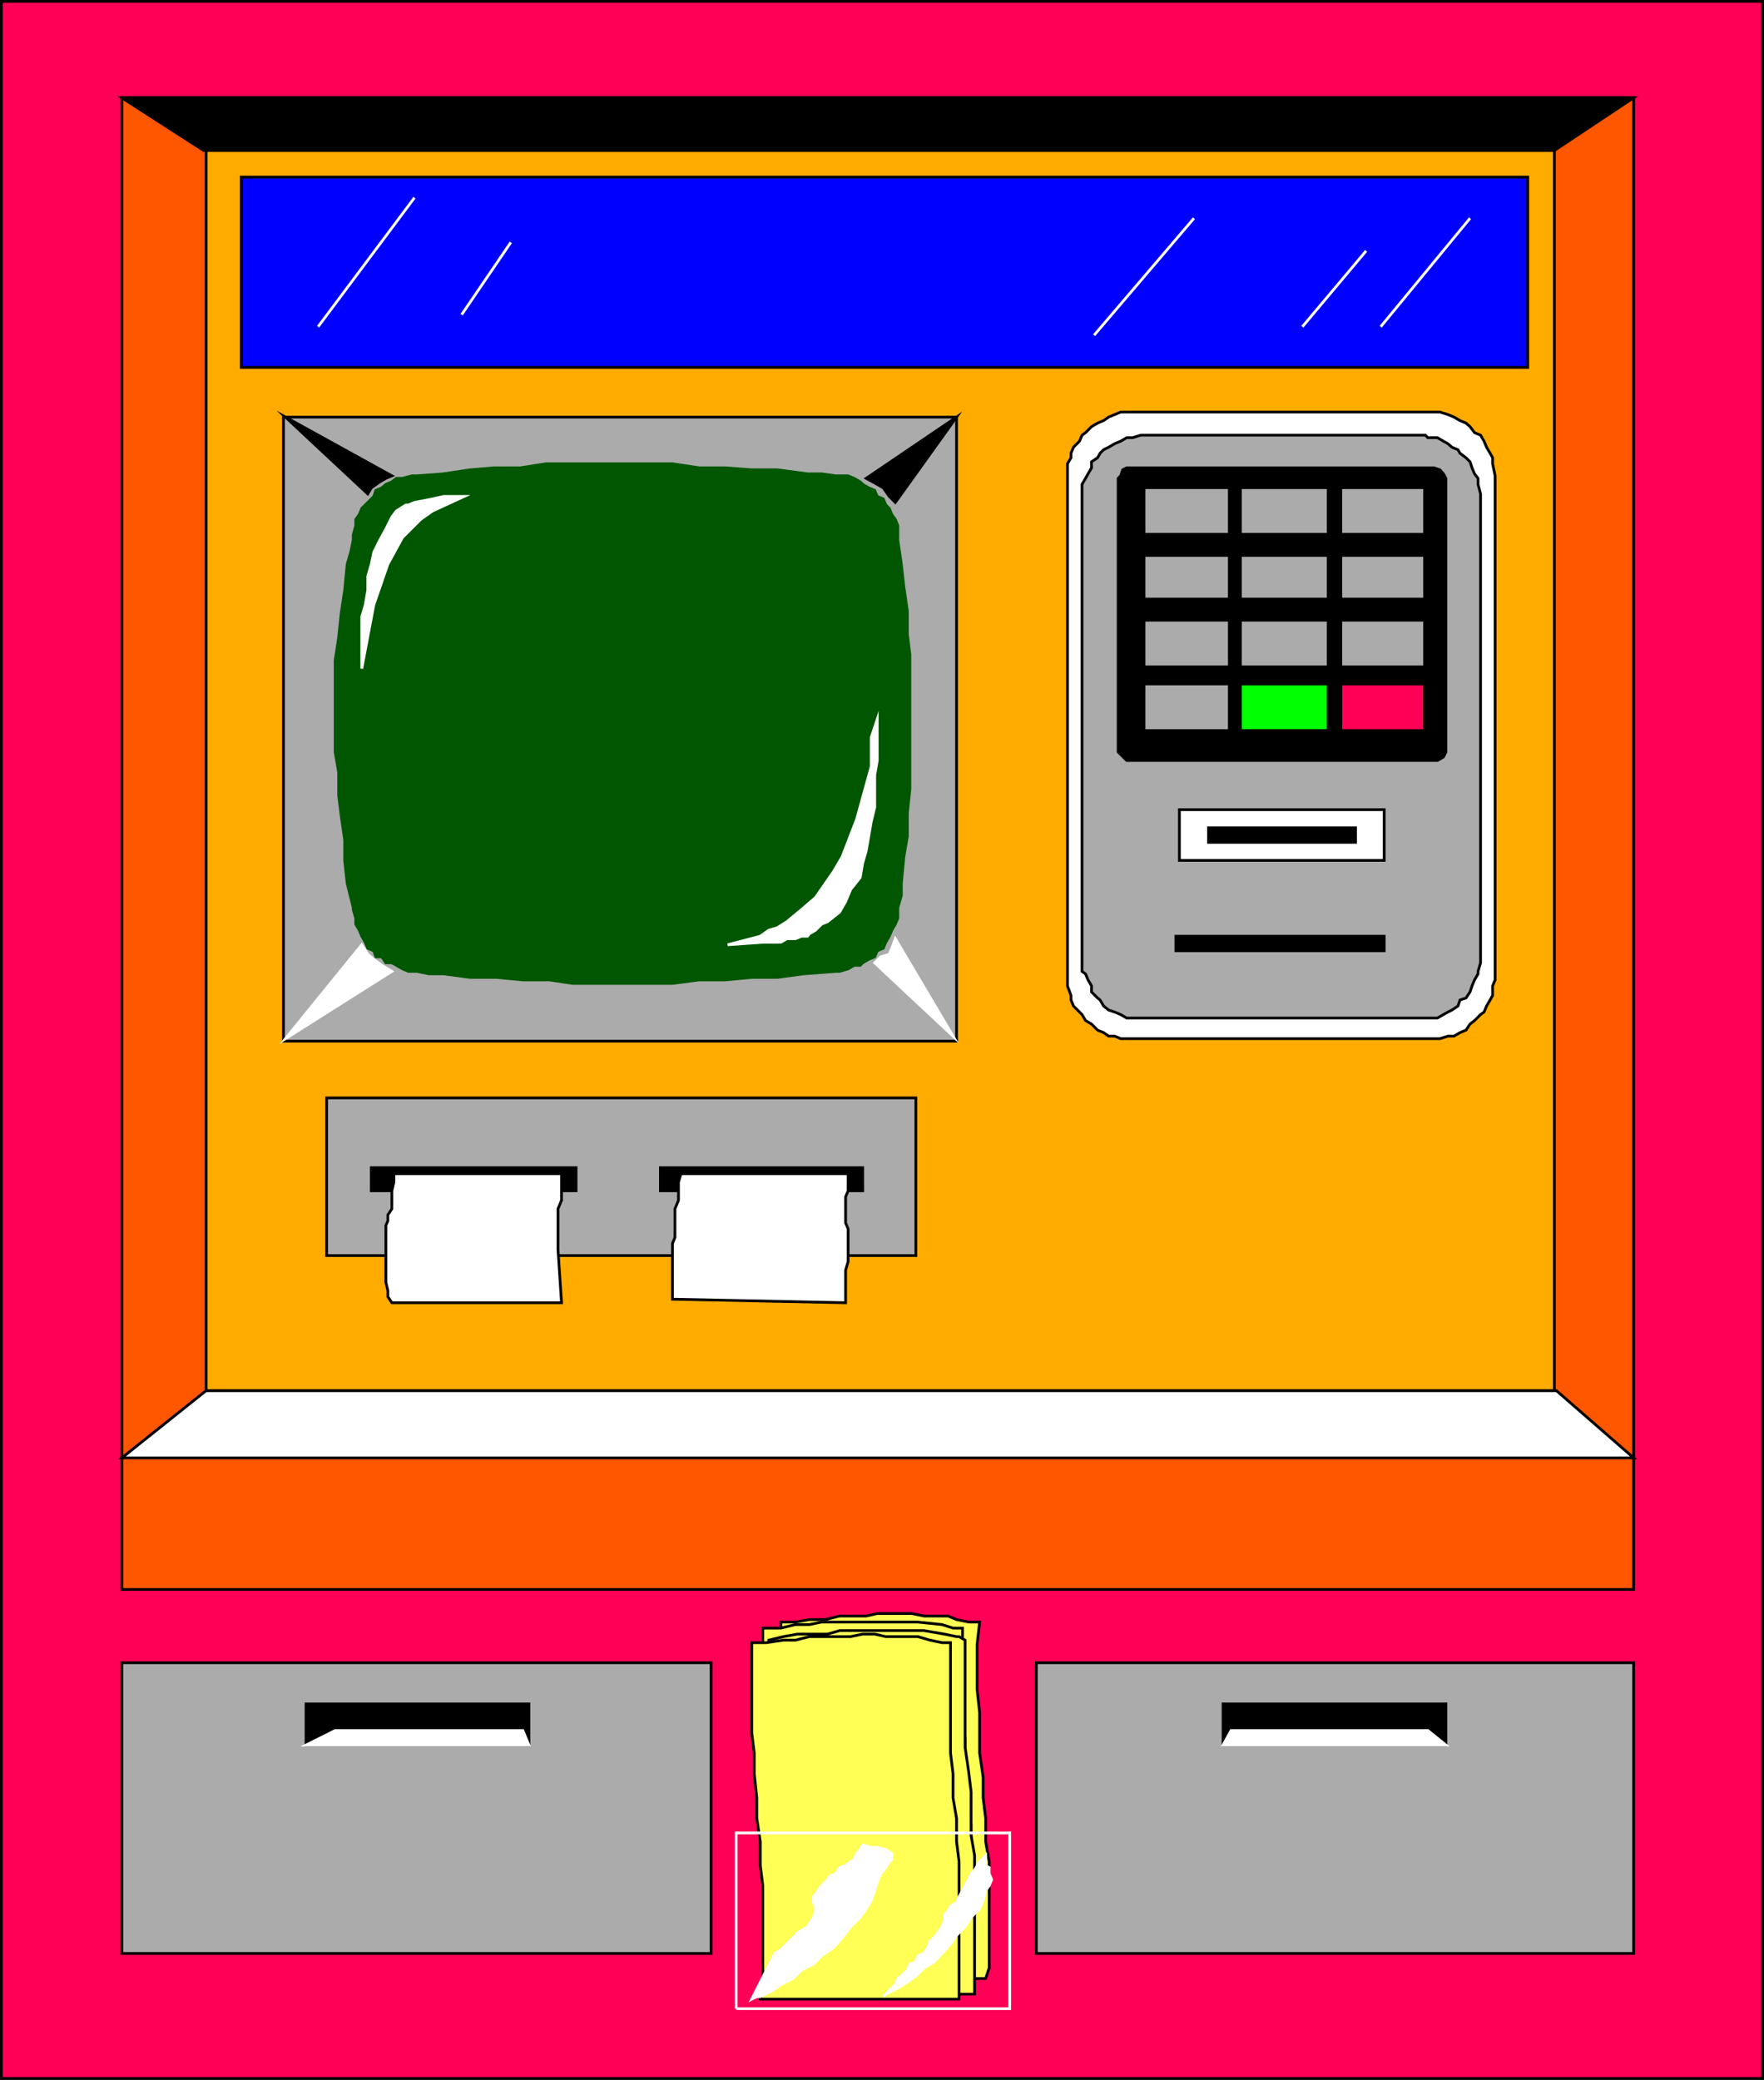 <svg xmlns="http://www.w3.org/2000/svg" width="351.442" height="414.243"><rect width="100%" height="100%" fill="#333333" stroke="none"/><path fill="#ff0056" d="M.272 413.971H351.17V.272H.272v413.7"/><path fill="none" stroke="#000" stroke-miterlimit="10" stroke-width=".544" d="M.272 413.971H351.17V.272H.272Zm0 0"/><path fill="#ff5600" d="M24.272 316.573h301.2V19.47h-301.2v297.102"/><path fill="none" stroke="#000" stroke-miterlimit="10" stroke-width=".544" d="M24.272 316.573h301.2V19.47h-301.2Zm0 0"/><path fill="#fff" d="M24.272 290.374h301.2l-15.4-13.403h-269l-16.8 13.403"/><path fill="none" stroke="#000" stroke-miterlimit="10" stroke-width=".544" d="M24.272 290.374h301.2l-15.4-13.403h-269zm0 0"/><path fill="#ffab00" d="M41.073 276.971H309.67v-247H41.073v247"/><path fill="none" stroke="#000" stroke-miterlimit="10" stroke-width=".544" d="M41.073 276.971H309.67v-247H41.073Zm0 0"/><path fill="#ababab" d="M65.073 250.073H182.47v-31.399H65.073v31.399"/><path fill="none" stroke="#000" stroke-miterlimit="10" stroke-width=".544" d="M65.073 250.073H182.47v-31.399H65.073Zm0 0"/><path fill="#00f" d="M48.073 73.174h256.3V35.272h-256.3v37.902"/><path fill="none" stroke="#000" stroke-miterlimit="10" stroke-width=".544" d="M48.073 73.174h256.3V35.272h-256.3Zm0 0"/><path d="M24.272 19.471h301.2l-15.802 10.5H40.573l-16.301-10.5"/><path fill="none" stroke="#000" stroke-miterlimit="10" stroke-width=".544" d="M24.272 19.471h301.2l-15.802 10.5H40.573Zm0 0"/><path fill="#ffff56" d="M157.272 394.073h39.102l.699-2.102v-21.199l-.7-4v-4.598l-.5-4.101v-4.102l-.703-4.797v-8.101l-.5-4.602v-8.898l.5-4.5h-2.199l-2.398-.5-1.7-.7h-4.8l-2.403-.5h-6.898l-2.2.5h-5.3l-2.8.7h-3.2l-2.8.5h-2.9v18l.5 4.101v4l.7 4.797v4.102l.5 4.601v4.797l.7 4.102v18l-.7 4.5"/><path fill="none" stroke="#000" stroke-miterlimit="10" stroke-width=".544" d="M157.272 394.073h39.102l.699-2.102v-21.199l-.7-4v-4.598l-.5-4.101v-4.102l-.703-4.797v-8.101l-.5-4.602v-8.898l.5-4.5h-2.199l-2.398-.5-1.7-.7h-4.8l-2.403-.5h-6.898l-2.2.5h-5.3l-2.8.7h-3.2l-2.8.5h-2.9v18l.5 4.101v4l.7 4.797v4.102l.5 4.601v4.797l.7 4.102v18zm0 0"/><path fill="#ffff56" d="M153.874 395.272h39.597v-9.3l.7-4.598-.7-4.801v-13.2l-.5-4.101-.699-4.098v-8.8l-.5-4.102v-18h-1.898l-2.204-.7-4.796-.5H163.67l-2.398.5h-2.8l-2.9.7h-3.6v13.402l.698 4.598v4.102l.5 4.8v4l.704 4.098v4.602l.5 4.097v22.801l-.5 4.5"/><path fill="none" stroke="#000" stroke-miterlimit="10" stroke-width=".544" d="M153.874 395.272h39.597v-9.3l.7-4.598-.7-4.801v-13.2l-.5-4.101-.699-4.098v-8.8l-.5-4.102v-18h-1.898l-2.204-.7-4.796-.5H163.67l-2.398.5h-2.8l-2.9.7h-3.6v13.402l.698 4.598v4.102l.5 4.8v4l.704 4.098v4.602l.5 4.097v22.801Zm0 0"/><path fill="#ffff56" d="M154.374 397.174h39.796v-27.601l-.699-4v-8.7l-.5-4.101-.699-4.8v-21.298l-1.2-.703h-.5l-2.402-.5-4.097-.699h-16.801l-2.398.7h-6l-2.801.5-2.903.702v1.7l-.5 2.398v4.5l.5 4.102v8.597l.704 4.801v4.102l.5 4.597v4.102l.5 4.8v22l-.5 4.801"/><path fill="none" stroke="#000" stroke-miterlimit="10" stroke-width=".544" d="M154.374 397.174h39.796v-27.601l-.699-4v-8.7l-.5-4.101-.699-4.8v-21.298l-1.2-.703h-.5l-2.402-.5-4.097-.699h-16.801l-2.398.7h-6l-2.801.5-2.903.702v1.7l-.5 2.398v4.5l.5 4.102v8.597l.704 4.801v4.102l.5 4.597v4.102l.5 4.8v22zm0 0"/><path fill="#ffff56" d="M151.471 398.174h39.602v-27.402l-.5-4v-4.598l-.7-4.101v-4.801l-.5-4.098v-22h-1.703l-2.398-.5-2.398-.703h-6.403l-2.199-.5h-2.398l-2.403.5h-8.199l-2.8.703h-2.4l-3.402.5h-2.898v18l.5 4v4.098l.5 4.8v4.102l.7 4.598v4.8l.5 4v18l-.5 4.602"/><path fill="none" stroke="#000" stroke-miterlimit="10" stroke-width=".544" d="M151.471 398.174h39.602v-27.402l-.5-4v-4.598l-.7-4.101v-4.801l-.5-4.098v-22h-1.703l-2.398-.5-2.398-.703h-6.403l-2.199-.5h-2.398l-2.403.5h-8.199l-2.8.703h-2.4l-3.402.5h-2.898v18l.5 4v4.098l.5 4.8v4.102l.7 4.598v4.8l.5 4v18zm0 0"/><path fill="none" stroke="#fff" stroke-miterlimit="10" stroke-width=".544" d="M146.67 400.073h54.5v-35h-54.5v35"/><path fill="#fff" d="m171.874 367.471-.5.903-.704.8-.5 1.2-.699.398-1 .8-1.199.4-.7 1.202-1.198.5-.5.7-1.204 1.199-1.199 1.699-.398.5v1.2l.398.702v1l-.398 1.2-1.2 1.898-2 1.2-.402.5-1.699 1.702-1.2 1.2-1.198.699-4.602 9.101 1-.5h.7l2.402-1.203 1.699-1.199 2.398-1.2 1.7-1.698 2.402-1.2 1.597-1.601 2.403-1.7 1.699-1.902 1.7-2.199 1.902-1.898 1.199-1.7 1-1.703.699-1.898.5-1.7.7-1.699 1-1.203.698-1.199.5-.398v-1.2l-1.199-.8-1.699-.403h-1.2l-1.698-.5"/><path fill="none" stroke="#fff" stroke-miterlimit="10" stroke-width=".544" d="m171.874 367.471-.5.903-.704.8-.5 1.2-.699.398-1 .8-1.199.4-.7 1.202-1.198.5-.5.7-1.204 1.199-1.199 1.699-.398.5v1.2l.398.702v1l-.398 1.2-1.2 1.898-2 1.2-.402.5-1.699 1.702-1.2 1.2-1.198.699-4.602 9.101 1-.5h.7l2.402-1.203 1.699-1.199 2.398-1.2 1.7-1.698 2.402-1.2 1.597-1.601 2.403-1.7 1.699-1.902 1.7-2.199 1.902-1.898 1.199-1.7 1-1.703.699-1.898.5-1.7.7-1.699 1-1.203.698-1.199.5-.398v-1.2l-1.199-.8-1.699-.403h-1.2zm0 0"/><path fill="#fff" d="m196.374 369.573-1.204 1.199-1 1.7-.699.702-.5 1.2-.699 1.199-.5 1-.7 1.199-.5 1.2-1.198.702-.5 1-.704.7v1.199l-.5 1.199-1.199 1.7-.398.5-.801.702-.398 1.2-.801 1.199-1.2.5-.402 1.199-1.199.402-.5 1.2-1.2 1.199-.698.5-.5 1.199-.704.7-1.699 1.702.5-.5 2.403-1.203 1.898-1.199 1.7-1.2 1.6-1.6 2-1.2 1.598-1.7 1.704-1.898 1.199-1.703 1.699-1.699 1.2-1.898 1.698-1.7.704-1.703.5-1.898.699-1 .5-1.2-.5-1.199v-1.203l-.7-.398v-2"/><path fill="none" stroke="#fff" stroke-miterlimit="10" stroke-width=".544" d="m196.374 369.573-1.204 1.199-1 1.7-.699.702-.5 1.2-.699 1.199-.5 1-.7 1.199-.5 1.2-1.198.702-.5 1-.704.7v1.199l-.5 1.199-1.199 1.7-.398.5-.801.702-.398 1.2-.801 1.199-1.2.5-.402 1.199-1.199.402-.5 1.2-1.2 1.199-.698.5-.5 1.199-.704.7-1.699 1.702.5-.5 2.403-1.203 1.898-1.199 1.7-1.2 1.6-1.6 2-1.2 1.598-1.7 1.704-1.898 1.199-1.703 1.699-1.699 1.2-1.898 1.698-1.7.704-1.703.5-1.898.699-1 .5-1.2-.5-1.199v-1.203l-.7-.398zm0 0"/><path fill="#fff" d="M226.073 206.874h60.8l1.598-.5h1.2l1.203-.7 1.199-.5.8-1.203.899-.699 1.2-1.2.698-.5.5-1.198.704-1.2.5-.902v-1.898l.5-1.2V94.772l-.5-2.398v-1.2l-.5-.902-.704-1.2-.5-1.198-.699-1.2-1.199-.5-.898-1.203-.801-.699-1.2-.5-1.203-.7-1.199-.5-1.597-.5h-63.602l-2.398 1-1 .7-1.204.5-1.199.7-1.199 1.202-.7.5-.5 1.2-1.198 1.199-.5 1.199v.902l-.704 1.2v104l.704 1.898v.902l.5 1.2 1.699 1.699.699 1.199 1.2.7 1.198 1.202 1.204.5 1 .7h1.199l1.199.5h2.8"/><path fill="none" stroke="#000" stroke-miterlimit="10" stroke-width=".544" d="M226.073 206.874h60.8l1.598-.5h1.2l1.203-.7 1.199-.5.8-1.203.899-.699 1.2-1.2.698-.5.5-1.198.704-1.2.5-.902v-1.898l.5-1.2V94.772l-.5-2.398v-1.2l-.5-.902-.704-1.2-.5-1.198-.699-1.2-1.199-.5-.898-1.203-.801-.699-1.2-.5-1.203-.7-1.199-.5-1.597-.5h-63.602l-2.398 1-1 .7-1.204.5-1.199.7-1.199 1.202-.7.5-.5 1.2-1.198 1.199-.5 1.199v.902l-.704 1.2v104l.704 1.898v.902l.5 1.2 1.699 1.699.699 1.199 1.2.7 1.198 1.202 1.204.5 1 .7h1.199l1.199.5zm0 0"/><path fill="#ababab" d="M228.073 202.772h58.3l1.2-.7.898-.5.801-.398 1.2-.8.402-1.2 1.199-.402.8-1.2.399-1.198.5-1.2.7-1.203v-.5l.5-1.699V98.374l-.5-1.903v-1.199l-.7-.898-.5-1.2-.398-1.203-.801-.797-1.2-.902-.402-.7-1.199-.5-.8-.698-.9-.5-1.198-.7h-1.903l-.5-.5h-56.699l-1.602.5h-1.199l-1.199.7-1.2.5-1.198.699-1 .5-.704.699-.5.902-1.199.797v1.203l-.699 1.2-.5.898-.7 1.2v97l.7.5.5 1.202.7 1.2v1.199l1.198 1.199.5.402.704 1.2 1 .8 1.199.399 1.199.5 1.2.699h3.6"/><path fill="none" stroke="#000" stroke-miterlimit="10" stroke-width=".544" d="M228.073 202.772h58.3l1.2-.7.898-.5.801-.398 1.2-.8.402-1.2 1.199-.402.8-1.2.399-1.198.5-1.2.7-1.203v-.5l.5-1.699V98.374l-.5-1.903v-1.199l-.7-.898-.5-1.2-.398-1.203-.801-.797-1.2-.902-.402-.7-1.199-.5-.8-.698-.9-.5-1.198-.7h-1.903l-.5-.5h-56.699l-1.602.5h-1.199l-1.199.7-1.2.5-1.198.699-1 .5-.704.699-.5.902-1.199.797v1.203l-.699 1.2-.5.898-.7 1.2v97l.7.5.5 1.202.7 1.2v1.199l1.198 1.199.5.402.704 1.2 1 .8 1.199.399 1.199.5 1.2.699zm0 0"/><path fill="#fff" d="M234.971 171.374h40.801v-10.102h-40.8v10.102"/><path fill="none" stroke="#000" stroke-miterlimit="10" stroke-width=".544" d="M234.971 171.374h40.801v-10.102h-40.8zm0 0"/><path fill="#ababab" d="M56.471 207.374h134.102V83.073H56.47v124.3"/><path fill="none" stroke="#000" stroke-miterlimit="10" stroke-width=".544" d="M56.471 207.374h134.102V83.073H56.47Zm0 0"/><path fill="#015601" d="m83.073 193.471 2.398.5h2.903l5.296.703h5.204l5.296.5h5.301l4.602.7h19.898l5.301-.7h5.2l5.3-.5h5.102l5.199-.703 6.5-.5h.699l1.7-.5 1.198-.699h1.204l.5-.5 1.199-.7 1.199-.5.5-1.198 1.2-.5.5-1.2.698-1.203.5-1.199.704-1.2.5-1.198v-2.102l.699-2.398v-2.403l.5-5.297.699-4.101v-4.602l.5-4.797v-26.8l-.5-4.102v-4.598l-.7-4.8-.5-4.5-.698-4.801v-2.899l-.5-1.203-.704-1-.5-1.199-.699-.7-.5-1.198-1.199-.5-.5-1.2-1.2-.5-1.198-.703-.5-.5-1.204-.699-1.199-.5h-2.398l-2.903-.398h-2.796l-6-.801h-5.102l-5.3-.399h-5.2l-5.3-.8h-25.2l-5.102.8h-5.199l-4.8.399-5.297.8-5.301.399h-1l-1.903.5h-1.199l-.898.7-1.2.5-.8.702-1.2.5-.402 1.2-2.398 2.398-.5 1.2-.7 1v1.202l-.5 1.899v1l-.5 2.398-.703 2.403-.5 5.199-.699 4.601-.5 4.797-.699 4.602v18.199l.7 4.102v4.5l.5 4.097.698 4.801v4.102l.5 4.597 1.204 4.801v.402l.5 1.7v1.199l.699 1.199.5 1.2.699 1.202.5 1.2 1.2.5.402 1.199h1.199l.8 1.199h1.2l.898.5 1.2.7 1.203.5h1.699"/><path fill="none" stroke="#015601" stroke-miterlimit="10" stroke-width=".544" d="m83.073 193.471 2.398.5h2.903l5.296.703h5.204l5.296.5h5.301l4.602.7h19.898l5.301-.7h5.2l5.3-.5h5.102l5.199-.703 6.5-.5h.699l1.7-.5 1.198-.699h1.204l.5-.5 1.199-.7 1.199-.5.5-1.198 1.2-.5.5-1.2.698-1.203.5-1.199.704-1.2.5-1.198v-2.102l.699-2.398v-2.403l.5-5.297.699-4.101v-4.602l.5-4.797v-26.8l-.5-4.102v-4.598l-.7-4.8-.5-4.5-.698-4.801v-2.899l-.5-1.203-.704-1-.5-1.199-.699-.7-.5-1.198-1.199-.5-.5-1.2-1.2-.5-1.198-.703-.5-.5-1.204-.699-1.199-.5h-2.398l-2.903-.398h-2.796l-6-.801h-5.102l-5.3-.399h-5.2l-5.3-.8h-25.2l-5.102.8h-5.199l-4.8.399-5.297.8-5.301.399h-1l-1.903.5h-1.199l-.898.7-1.2.5-.8.702-1.2.5-.402 1.2-2.398 2.398-.5 1.2-.7 1v1.202l-.5 1.899v1l-.5 2.398-.703 2.403-.5 5.199-.699 4.601-.5 4.797-.699 4.602v18.199l.7 4.102v4.5l.5 4.097.698 4.801v4.102l.5 4.597 1.204 4.801v.402l.5 1.7v1.199l.699 1.199.5 1.2.699 1.202.5 1.2 1.2.5.402 1.199h1.199l.8 1.199h1.2l.898.5 1.2.7 1.203.5zm0 0"/><path fill="#ababab" d="M24.272 389.073H141.67v-57.899H24.272v57.899"/><path fill="none" stroke="#000" stroke-miterlimit="10" stroke-width=".544" d="M24.272 389.073H141.67v-57.899H24.272Zm0 0"/><path fill="#ababab" d="M206.471 389.073h119v-57.899h-119v57.899"/><path fill="none" stroke="#000" stroke-miterlimit="10" stroke-width=".544" d="M206.471 389.073h119v-57.899h-119zm0 0"/><path d="M243.67 347.573h44.403v-8.2H243.67v8.2"/><path fill="none" stroke="#000" stroke-miterlimit="10" stroke-width=".544" d="M243.67 347.573h44.403v-8.2H243.67zm0 0"/><path fill="#fff" d="M243.67 347.573h44.403l-3.602-2.899h-39.199l-1.602 2.899"/><path fill="none" stroke="#fff" stroke-miterlimit="10" stroke-width=".544" d="M243.67 347.573h44.403l-3.602-2.899h-39.199Zm0 0"/><path d="M60.971 347.573h44.403v-8.2H60.97v8.2"/><path fill="none" stroke="#000" stroke-miterlimit="10" stroke-width=".544" d="M60.971 347.573h44.403v-8.2H60.97Zm0 0"/><path fill="#fff" d="M60.971 347.573h44.403l-1.204-2.899H66.772l-5.8 2.899"/><path fill="none" stroke="#fff" stroke-miterlimit="10" stroke-width=".544" d="M60.971 347.573h44.403l-1.204-2.899H66.772Zm0 0"/><path d="M73.971 237.174h40.801v-4.601h-40.8v4.601"/><path fill="none" stroke="#000" stroke-miterlimit="10" stroke-width=".544" d="M73.971 237.174h40.801v-4.601h-40.8Zm0 0"/><path d="M131.573 237.174h40.3v-4.601h-40.3v4.601"/><path fill="none" stroke="#000" stroke-miterlimit="10" stroke-width=".544" d="M131.573 237.174h40.3v-4.601h-40.3zm0 0"/><path fill="#fff" d="M78.471 233.772h33.403v5.3l-.704 1.7v8.102l.704 10.597H78.073l-.801-1.199v-1.2l-.398-1.698v-11.301l.398-.899v-1.203l.8-1.199v-3.598l.4-1.703v-1.699"/><path fill="none" stroke="#000" stroke-miterlimit="10" stroke-width=".544" d="M78.471 233.772h33.403v5.3l-.704 1.7v8.102l.704 10.597H78.073l-.801-1.199v-1.2l-.398-1.698v-11.301l.398-.899v-1.203l.8-1.199v-3.598l.4-1.703zm0 0"/><path fill="#fff" d="M135.67 233.772h33.301v3.402l-.5 1.2v5.199l.5 1.199v6.5l-.5 1.7v6.5l-34-.7h-.5v-11.098l.5-1.203v-5.699l.7-1.7v-3.6l.5-1.7"/><path fill="none" stroke="#000" stroke-miterlimit="10" stroke-width=".544" d="M135.67 233.772h33.301v3.402l-.5 1.2v5.199l.5 1.199v6.5l-.5 1.7v6.5l-34-.7h-.5v-11.098l.5-1.203v-5.699l.7-1.7v-3.6zm0 0"/><path fill="none" stroke="#fff" stroke-miterlimit="10" stroke-width=".544" d="m82.573 39.374-19.2 25.699m38.399-16.801-9.8 14.402m145.902-19.203L217.97 66.772m54.2-16.801-12.699 15.102m33.403-21.602-17.801 21.602"/><path d="M225.67 151.471h60.704l1.199-.699.5-1v-54.5l-.5-.898-.7-.801-1.203-.399h-61.199l-.8.399-.399 1.199-.5.5v54.5l1.7 1.7h1.198"/><path fill="none" stroke="#000" stroke-miterlimit="10" stroke-width=".544" d="M225.67 151.471h60.704l1.199-.699.5-1v-54.5l-.5-.898-.7-.801-1.203-.399h-61.199l-.8.399-.399 1.199-.5.5v54.5l1.7 1.7zm0 0"/><path d="M240.772 167.772h29.3v-2.898h-29.3v2.898"/><path fill="none" stroke="#000" stroke-miterlimit="10" stroke-width=".544" d="M240.772 167.772h29.3v-2.898h-29.3Zm0 0"/><path d="M234.272 189.374h41.5v-2.903h-41.5v2.903"/><path fill="none" stroke="#000" stroke-miterlimit="10" stroke-width=".544" d="M234.272 189.374h41.5v-2.903h-41.5zm0 0"/><path fill="#ababab" d="M228.471 105.874h15.903v-8.2H228.47v8.2"/><path fill="none" stroke="#ababab" stroke-miterlimit="10" stroke-width=".544" d="M228.471 105.874h15.903v-8.2H228.47zm0 0"/><path fill="#ababab" d="M247.67 105.874h16.403v-8.2H247.67v8.2"/><path fill="none" stroke="#ababab" stroke-miterlimit="10" stroke-width=".544" d="M247.67 105.874h16.403v-8.2H247.67zm0 0"/><path fill="#ababab" d="M267.67 105.874h15.602v-8.2H267.67v8.2"/><path fill="none" stroke="#ababab" stroke-miterlimit="10" stroke-width=".544" d="M267.67 105.874h15.602v-8.2H267.67zm0 0"/><path fill="#ababab" d="M228.471 118.772h15.903v-7.598H228.47v7.598"/><path fill="none" stroke="#ababab" stroke-miterlimit="10" stroke-width=".544" d="M228.471 118.772h15.903v-7.598H228.47zm0 0"/><path fill="#ababab" d="M247.67 118.772h16.403v-7.598H247.67v7.598"/><path fill="none" stroke="#ababab" stroke-miterlimit="10" stroke-width=".544" d="M247.67 118.772h16.403v-7.598H247.67zm0 0"/><path fill="#ababab" d="M267.67 118.772h15.602v-7.598H267.67v7.598"/><path fill="none" stroke="#ababab" stroke-miterlimit="10" stroke-width=".544" d="M267.67 118.772h15.602v-7.598H267.67zm0 0"/><path fill="#ababab" d="M228.471 132.272h15.903v-8.2H228.47v8.2"/><path fill="none" stroke="#ababab" stroke-miterlimit="10" stroke-width=".544" d="M228.471 132.272h15.903v-8.2H228.47zm0 0"/><path fill="#ababab" d="M247.67 132.272h16.403v-8.2H247.67v8.2"/><path fill="none" stroke="#ababab" stroke-miterlimit="10" stroke-width=".544" d="M247.67 132.272h16.403v-8.2H247.67zm0 0"/><path fill="#ababab" d="M267.67 132.272h15.602v-8.2H267.67v8.2"/><path fill="none" stroke="#ababab" stroke-miterlimit="10" stroke-width=".544" d="M267.67 132.272h15.602v-8.2H267.67zm0 0"/><path fill="#ababab" d="M228.471 144.971h15.903v-8.199H228.47v8.2"/><path fill="none" stroke="#ababab" stroke-miterlimit="10" stroke-width=".544" d="M228.471 144.971h15.903v-8.199H228.47zm0 0"/><path fill="#0f0" d="M247.67 144.971h16.403v-8.199H247.67v8.2"/><path fill="none" stroke="#0f0" stroke-miterlimit="10" stroke-width=".544" d="M247.67 144.971h16.403v-8.199H247.67zm0 0"/><path fill="#ff0056" d="M267.67 144.971h15.602v-8.199H267.67v8.2"/><path fill="none" stroke="#ff0056" stroke-miterlimit="10" stroke-width=".544" d="M267.67 144.971h15.602v-8.199H267.67zm0 0"/><path d="m78.073 94.772-1.2.5-1.203.7-1.699 1.202-.699 1.2-16.398-15.301 21.199 11.699"/><path fill="none" stroke="#000" stroke-miterlimit="10" stroke-width=".544" d="m78.073 94.772-1.2.5-1.203.7-1.699 1.202-.699 1.2-16.398-15.301zm0 0"/><path d="m178.374 100.073-1.204-1.2-1.199-1.699-1.199-.703-2.2-1.199 18-12.2-12.198 17"/><path fill="none" stroke="#000" stroke-miterlimit="10" stroke-width=".544" d="m178.374 100.073-1.204-1.2-1.199-1.699-1.199-.703-2.2-1.199 18-12.2zm0 0"/><path fill="#fff" d="m82.573 100.073-1.2.5h-.5l-1.902 1.199-.898 1.2-1.2 2.402-1.203 2.199-1.199 2.398-.5 2.403-.699 2.398v2.8l-.5 2.9-.7 2.402v10.3l2.4-12.703 2.8-8.097 2.898-5.301 3.602-3.602 2.398-1.699 6.301-2.898h-4.097l-2.204.5-3.597.699"/><path fill="none" stroke="#fff" stroke-miterlimit="10" stroke-width=".544" d="m82.573 100.073-1.2.5h-.5l-1.902 1.199-.898 1.2-1.2 2.402-1.203 2.199-1.199 2.398-.5 2.403-.699 2.398v2.8l-.5 2.9-.7 2.402v10.3l2.4-12.703 2.8-8.097 2.898-5.301 3.602-3.602 2.398-1.699 6.301-2.898h-4.097l-2.204.5zm0 0"/><path fill="#fff" d="m167.772 170.674-1.7 2.899-3.6 5.199-2.802 2.402-2.898 2.399-1.898 1.199-1.704.5-1.699 1.2-6.5 1.702 7-.5h3.602l1.199-.703h1.7l1.198-.5h1.204l.398-.5 1.2-.699 1.198-1.2 1.204-.5 2.398-1.898 1.2-2.101 1-2.399 1.902-2.402.5-2.898.699-2.403 1-5.797.699-2.902v-6.398l.5-2.903v-8.199l-1.2 3.602v5.8l-2.902 10.5-2.898 7.5"/><path fill="none" stroke="#fff" stroke-miterlimit="10" stroke-width=".544" d="m167.772 170.674-1.7 2.899-3.6 5.199-2.802 2.402-2.898 2.399-1.898 1.199-1.704.5-1.699 1.2-6.5 1.702 7-.5h3.602l1.199-.703h1.7l1.198-.5h1.204l.398-.5 1.2-.699 1.198-1.2 1.204-.5 2.398-1.898 1.2-2.101 1-2.399 1.902-2.402.5-2.898.699-2.403 1-5.797.699-2.902v-6.398l.5-2.903v-8.199l-1.2 3.602v5.8l-2.902 10.5zm0 0"/><path fill="#fff" d="m72.073 188.174 1.199 1.899 1.2 1 1.6 1.199 2 1.2-21.198 13.402 15.199-18.7"/><path fill="none" stroke="#fff" stroke-miterlimit="10" stroke-width=".544" d="m72.073 188.174 1.199 1.899 1.2 1 1.6 1.199 2 1.2-21.198 13.402zm0 0"/><path fill="#fff" d="m174.272 191.772 1.2-1.2 1.698-.5.5-1.198.704-1.903 11.5 19.403-15.602-14.602"/><path fill="none" stroke="#fff" stroke-miterlimit="10" stroke-width=".544" d="m174.272 191.772 1.2-1.2 1.698-.5.5-1.198.704-1.903 11.5 19.403zm0 0"/></svg>
